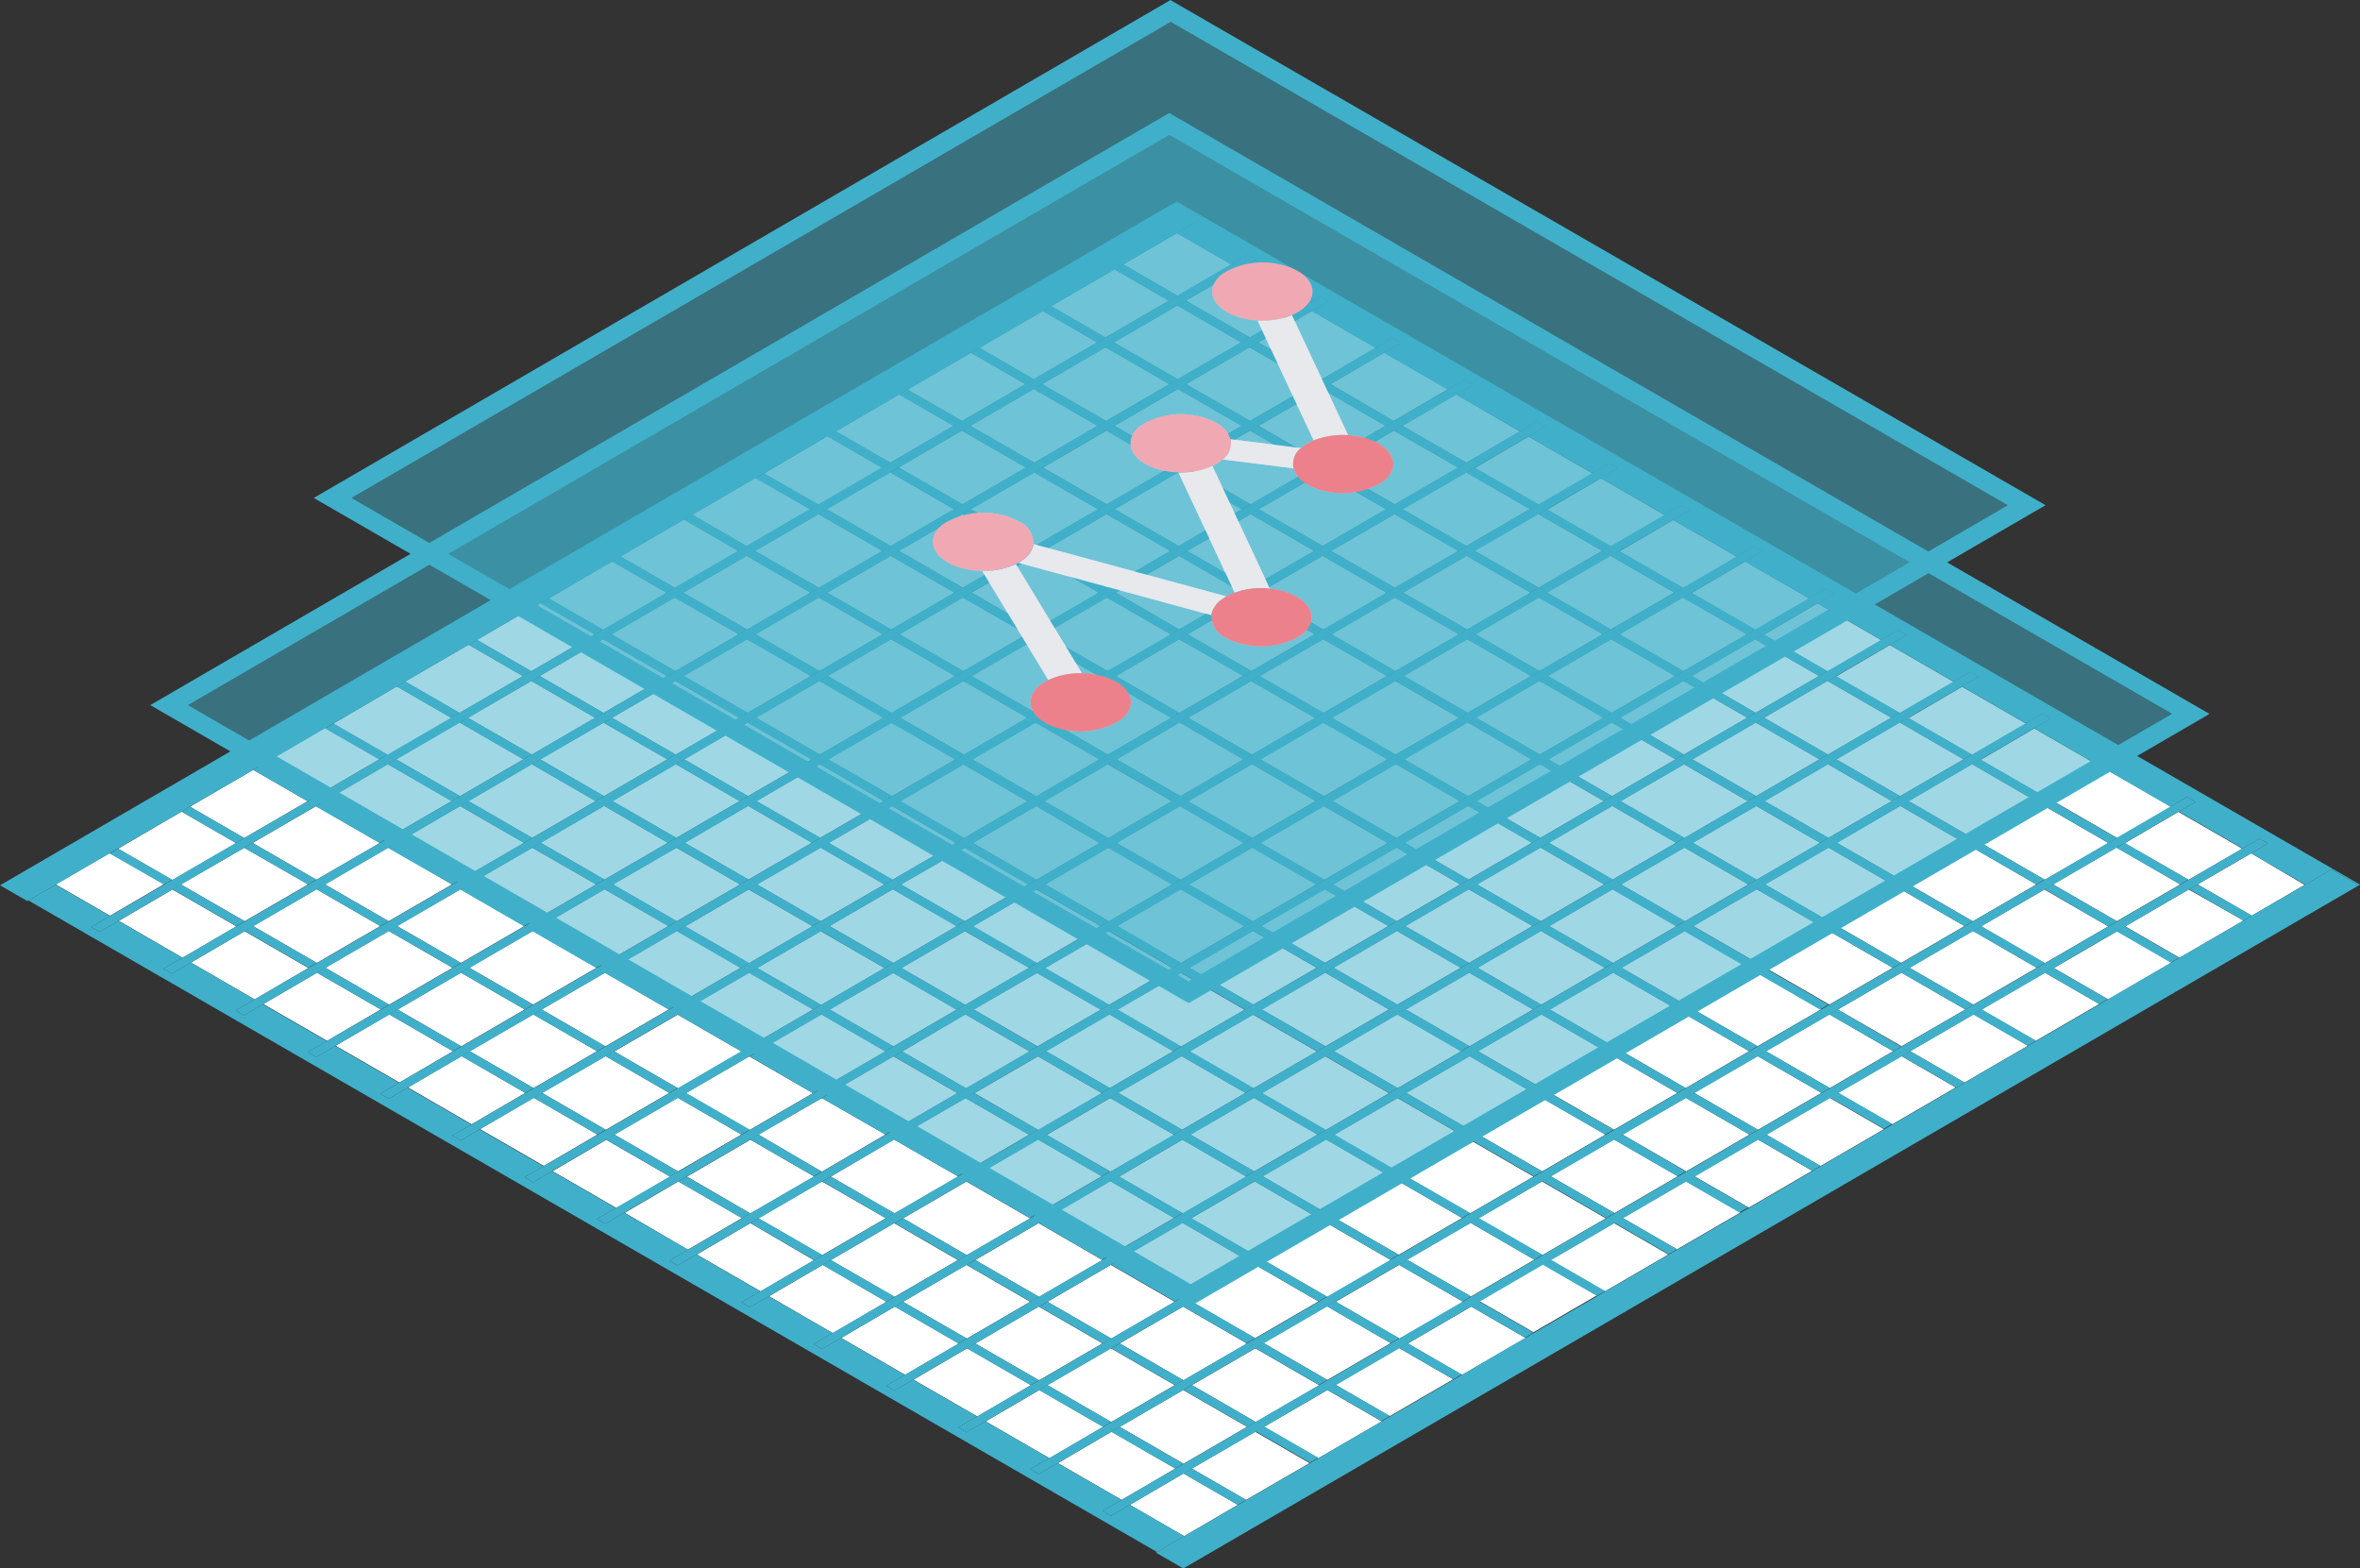 <svg xmlns="http://www.w3.org/2000/svg" xmlns:xlink="http://www.w3.org/1999/xlink" viewBox="0 0 264.18 175.57"><rect x="0" y="0" width="264.18" height="175.57" fill="#333333" stroke="none"/><defs><style>.cls-1{fill:none;}.cls-2{isolation:isolate;}.cls-3{clip-path:url(#clip-path);}.cls-4{fill:#fff;}.cls-5,.cls-7{fill:#40b0ca;}.cls-6{clip-path:url(#clip-path-2);}.cls-7{opacity:0.5;}.cls-8{clip-path:url(#clip-path-3);}.cls-9{fill:#e7e9ed;}.cls-10{fill:#ed818b;}.cls-11{fill:#f0a9b3;}</style><clipPath id="clip-path"><polygon class="cls-1" points="0 99.1 131.72 22.55 264.19 99.03 132.46 175.57 0 99.1"/></clipPath><clipPath id="clip-path-2"><polygon class="cls-1" points="16.82 78.93 130.88 12.65 247.37 79.91 133.31 146.19 16.82 78.93"/></clipPath><clipPath id="clip-path-3"><polygon class="cls-1" points="35.12 55.74 131.03 0 228.98 56.55 133.06 112.29 35.12 55.74"/></clipPath></defs><title>Logo</title><g id="Layer_2" data-name="Layer 2"><g id="Layer_1-2" data-name="Layer 1"><g id="SpatialTis-logo"><g id="Buttom"><g class="cls-2"><g class="cls-3"><path class="cls-4" d="M18.36,99l-6.08-3.51L6.24,99l6.08,3.51,6-3.51m8.09,4.67L19.3,99.57l-6,3.51,7.14,4.13,6-3.51m8.08,4.66-7.14-4.12-6,3.51,7.13,4.12,6-3.51M42.62,113l-7.14-4.12-6,3.51,7.14,4.12,6-3.51m8.08,4.67-7.13-4.12-6,3.51,7.14,4.12,6-3.51m8.09,4.67-7.13-4.12-6,3.51,7.13,4.12,6-3.51M66.88,127l-7.14-4.12-6,3.51,7.14,4.12,6-3.51M75,131.71l-7.14-4.12-6,3.51,7.14,4.12,6-3.51m8.09,4.67-7.15-4.13-6,3.51L77,139.89l6-3.51m8.08,4.67L84,136.92l-6,3.51,7.14,4.12,6-3.5m8.09,4.67-7.14-4.13-6,3.51,7.14,4.13,6-3.51m8.09,4.67-7.15-4.13-6,3.51,7.15,4.13,6-3.51m8.08,4.66-7.14-4.12-6,3.51,7.14,4.12,6-3.51m8.09,4.67-7.15-4.12-6,3.51,7.14,4.12,6-3.51m8.09,4.67-7.15-4.12-6,3.51,7.14,4.12,6-3.51m7,4.06-6.08-3.51-6,3.51,6.08,3.51,6-3.51M26.4,94.36l-6.08-3.51L13.22,95l6.08,3.51,7.1-4.12M34.49,99,27.34,94.9,20.24,99l7.15,4.12L34.49,99m8.08,4.66-7.14-4.12-7.1,4.13,7.14,4.12,7.1-4.13m8.09,4.67-7.15-4.12-7.09,4.12,7.14,4.13,7.1-4.13M58.74,113l-7.14-4.12L44.5,113l7.14,4.13,7.1-4.13m8.09,4.67-7.14-4.12-7.1,4.12,7.14,4.13,7.1-4.13m8.09,4.67-7.14-4.12-7.1,4.12,7.14,4.13,7.1-4.13M83,127l-7.14-4.12L68.77,127l7.13,4.12L83,127m8.09,4.67L84,127.58l-7.1,4.13L84,135.83l7.1-4.12m8.08,4.67L92,132.25l-7.1,4.13,7.14,4.12,7.09-4.12m8.09,4.67-7.13-4.13L93,141.05l7.14,4.12,7.09-4.12m8.09,4.67-7.14-4.13-7.1,4.13,7.15,4.12,7.09-4.12m8.09,4.66-7.14-4.12-7.1,4.13,7.14,4.12,7.1-4.13m8.09,4.67-7.15-4.12-7.1,4.12,7.15,4.13,7.1-4.13m8.09,4.67-7.15-4.12-7.1,4.12,7.15,4.13,7.1-4.13m7,4.06-6.08-3.51-7.1,4.12,6.08,3.51,7.1-4.12M34.43,89.69l-6.08-3.51L21.26,90.3l6.08,3.51,7.09-4.12m8.09,4.67-7.15-4.12-7.09,4.12,7.14,4.12,7.1-4.12M50.6,99l-7.14-4.12L36.37,99l7.14,4.12L50.6,99m8.09,4.67-7.15-4.13-7.09,4.12,7.15,4.13,7.09-4.12m8.08,4.66-7.14-4.12-7.09,4.12,7.14,4.12,7.09-4.12M74.86,113l-7.14-4.12L60.63,113l7.14,4.13L74.86,113M83,117.7l-7.14-4.12-7.1,4.12,7.15,4.13L83,117.7M91,122.37l-7.13-4.12-7.1,4.12,7.14,4.12L91,122.37M99.12,127,92,122.92,84.89,127,92,131.16,99.12,127m8.09,4.67-7.14-4.12L93,131.71l7.13,4.12,7.1-4.12m8.08,4.67-7.13-4.12-7.09,4.12,7.13,4.12,7.09-4.12m8.09,4.67-7.14-4.13-7.09,4.13,7.14,4.12,7.09-4.12m8.09,4.67-7.14-4.13-7.09,4.13,7.14,4.12,7.09-4.12m8.09,4.67-7.15-4.13-7.09,4.12,7.14,4.13,7.1-4.12m8.09,4.67-7.15-4.13-7.09,4.12,7.14,4.13,7.1-4.12m7,4.05-6.08-3.51-7.09,4.12,6.08,3.51,7.09-4.12M42.46,85l-6.07-3.51-7.1,4.12,6.08,3.51L42.46,85m8.09,4.67-7.14-4.13-7.09,4.13,7.14,4.12,7.09-4.12m8.09,4.67L51.5,90.23l-7.09,4.13,7.13,4.12,7.1-4.12M66.73,99,59.58,94.9,52.49,99l7.14,4.13L66.73,99m8.08,4.66-7.14-4.12-7.09,4.12,7.14,4.12,7.09-4.12m8.09,4.67-7.14-4.12-7.09,4.12,7.14,4.12,7.09-4.12M91,113l-7.15-4.12L76.75,113l7.15,4.13L91,113m8.08,4.67-7.14-4.12-7.09,4.12L92,121.82l7.09-4.12m8.09,4.67L100,118.25l-7.09,4.12,7.15,4.12,7.09-4.12m8.08,4.67-7.14-4.12L101,127l7.14,4.12,7.09-4.12m8.09,4.67-7.14-4.12-7.09,4.12,7.14,4.12,7.09-4.12m8.09,4.67-7.14-4.13-7.1,4.12,7.15,4.13,7.09-4.12m8.08,4.67-7.13-4.13-7.1,4.13,7.14,4.12,7.09-4.12m8.09,4.67-7.14-4.13-7.09,4.12,7.14,4.13,7.09-4.12m8.09,4.67-7.14-4.13-7.09,4.12,7.14,4.13,7.09-4.12m7,4.05-6.08-3.51-7.09,4.12,6.07,3.51,7.1-4.12M50.5,80.35l-6.08-3.51L37.32,81l6.08,3.51,7.1-4.12M58.59,85l-7.14-4.13L44.35,85l7.14,4.12L58.59,85m8.08,4.67-7.14-4.13-7.09,4.13,7.13,4.12,7.1-4.12m8.09,4.67-7.14-4.13-7.1,4.13,7.14,4.12,7.1-4.12M82.84,99,75.71,94.9,68.61,99l7.14,4.12L82.84,99m8.09,4.67L83.8,99.57l-7.1,4.13,7.14,4.12,7.09-4.13M99,108.36l-7.14-4.12-7.1,4.12,7.15,4.13L99,108.36m8.09,4.67L100,108.91,92.87,113l7.14,4.13,7.1-4.13m8.09,4.67-7.15-4.12L101,117.7l7.15,4.13,7.1-4.13m8.08,4.67-7.14-4.12-7.1,4.12,7.14,4.12,7.1-4.12m8.09,4.67-7.14-4.12-7.1,4.12,7.14,4.12,7.1-4.12m8.09,4.67-7.15-4.13-7.09,4.13,7.14,4.12,7.1-4.12m8.08,4.66-7.14-4.12-7.1,4.13,7.14,4.12,7.1-4.13m8.09,4.68-7.14-4.13-7.1,4.13,7.14,4.12,7.1-4.12m8.09,4.67-7.15-4.13-7.09,4.13,7.14,4.12,7.1-4.12m7,4.05-6.08-3.51-7.09,4.13,6.07,3.51,7.1-4.13M58.53,75.68l-6.08-3.51-7.09,4.12,6.08,3.51,7.09-4.12m8.09,4.67-7.14-4.12-7.1,4.12,7.15,4.12,7.09-4.12M74.7,85,67.56,80.9,60.47,85l7.14,4.12L74.7,85m8.09,4.67-7.14-4.13-7.09,4.13,7.14,4.12,7.09-4.12m8.09,4.67-7.14-4.13-7.09,4.13,7.13,4.12,7.1-4.12M99,99l-7.13-4.12L84.74,99l7.13,4.12L99,99m8.09,4.67-7.14-4.13-7.09,4.12,7.14,4.13,7.09-4.12m8.09,4.66L108,104.24l-7.09,4.12,7.14,4.12,7.09-4.12m8.09,4.67-7.15-4.12L109,113l7.14,4.13,7.1-4.13m8.08,4.67-7.14-4.12-7.09,4.12,7.14,4.12,7.09-4.12m8.09,4.67-7.14-4.12-7.09,4.12,7.14,4.12,7.09-4.12m8.09,4.67-7.15-4.12L133.25,127l7.15,4.12,7.09-4.12m8.08,4.67-7.14-4.12-7.09,4.12,7.14,4.12,7.09-4.12m8.09,4.67-7.14-4.13-7.1,4.12,7.15,4.13,7.09-4.12m8.09,4.67-7.14-4.13-7.1,4.13,7.15,4.12,7.09-4.12m7,4-6.08-3.51-7.09,4.13,6.08,3.5,7.09-4.12M66.57,71,60.49,67.5l-7.1,4.13,6.08,3.51L66.57,71m8.09,4.67-7.15-4.12-7.1,4.12,7.15,4.13,7.1-4.13m8.08,4.67L75.6,76.23l-7.1,4.12,7.14,4.12,7.1-4.12M90.83,85l-7.15-4.13L76.59,85l7.14,4.12L90.83,85m8.08,4.67-7.14-4.13-7.09,4.13,7.13,4.12,7.1-4.12M107,94.36l-7.14-4.13-7.09,4.13,7.13,4.12,7.1-4.12M115.09,99,108,94.9,100.85,99l7.14,4.12,7.1-4.12m8.08,4.66L116,99.57l-7.1,4.13,7.14,4.12,7.09-4.13m8.09,4.67-7.14-4.12-7.1,4.12,7.15,4.13,7.09-4.13m8.09,4.67-7.14-4.12-7.1,4.12,7.14,4.12,7.1-4.12m8.09,4.67-7.14-4.12-7.1,4.12,7.14,4.13,7.1-4.13m8.08,4.67-7.14-4.12-7.1,4.12,7.15,4.13,7.09-4.13m8.09,4.67-7.14-4.12-7.1,4.12,7.14,4.12,7.1-4.12m8.09,4.67-7.15-4.13-7.1,4.13,7.15,4.12,7.1-4.12m8.09,4.67-7.15-4.13-7.1,4.13,7.15,4.12,7.1-4.12m7,4.05-6.08-3.51-7.1,4.13,6.08,3.51,7.1-4.13M74.6,66.34l-6.08-3.5L61.43,67l6.08,3.51,7.09-4.13M82.69,71l-7.15-4.12L68.45,71l7.15,4.13L82.69,71m8.08,4.67-7.14-4.12-7.09,4.12,7.14,4.12,7.09-4.12m8.09,4.67-7.14-4.12-7.1,4.12,7.15,4.12,7.09-4.12M106.94,85,99.8,80.9,92.71,85l7.14,4.12L106.94,85M115,89.69l-7.14-4.12-7.09,4.12,7.14,4.12L115,89.69m8.09,4.67L116,90.23l-7.09,4.13L116,98.48l7.09-4.12M131.2,99l-7.13-4.12L117,99l7.14,4.12L131.2,99m8.09,4.67-7.14-4.13-7.09,4.12,7.14,4.13,7.09-4.12m8.09,4.66-7.14-4.12-7.09,4.12,7.14,4.12,7.09-4.12m8.09,4.67-7.14-4.12L141.24,113l7.13,4.12,7.1-4.12m8.09,4.67-7.15-4.12-7.09,4.12,7.14,4.13,7.1-4.13m8.08,4.67-7.14-4.12-7.09,4.12,7.14,4.12,7.09-4.12m8.09,4.67-7.15-4.12L165.49,127l7.15,4.12,7.09-4.12m8.09,4.67-7.15-4.12-7.09,4.12,7.15,4.12,7.09-4.12m7,4.06-6.08-3.51-7.09,4.12,6.08,3.51,7.09-4.12M82.63,61.67l-6.07-3.51-7.1,4.13,6.08,3.51,7.09-4.13m8.09,4.67-7.14-4.12-7.09,4.12,7.14,4.13,7.09-4.13M98.81,71l-7.14-4.12L84.58,71l7.14,4.12L98.81,71m8.09,4.67-7.15-4.12-7.09,4.12L99.8,79.8l7.1-4.12M115,80.35l-7.14-4.12-7.09,4.12,7.14,4.12L115,80.35M123.07,85l-7.14-4.12L108.84,85,116,89.14,123.07,85m8.09,4.67L124,85.56l-7.09,4.13,7.15,4.12,7.09-4.12m8.08,4.67-7.14-4.13L125,94.36l7.14,4.12,7.09-4.12M147.33,99l-7.14-4.13L133.09,99l7.15,4.13L147.33,99m8.08,4.66-7.13-4.12-7.1,4.12,7.14,4.12,7.09-4.12m8.09,4.67-7.14-4.12-7.09,4.12,7.14,4.12,7.09-4.12m8.09,4.67-7.14-4.12L157.36,113l7.14,4.12,7.09-4.12m8.09,4.67-7.14-4.12-7.09,4.12,7.13,4.12,7.1-4.12m8.08,4.67-7.14-4.12-7.09,4.12,7.14,4.12,7.09-4.12m8.09,4.67-7.14-4.12L181.62,127l7.14,4.12,7.09-4.12m7,4.06-6.08-3.51-7.09,4.12,6.08,3.51,7.09-4.12M90.67,57l-6.08-3.51L77.5,57.62l6.07,3.51L90.67,57m8.09,4.67-7.14-4.12-7.1,4.12,7.14,4.13,7.1-4.13m8.08,4.67-7.13-4.12-7.1,4.12,7.14,4.13,7.09-4.13M114.93,71l-7.14-4.12L100.69,71l7.15,4.13L114.93,71M123,75.68l-7.14-4.12-7.1,4.12,7.14,4.12,7.1-4.12m8.09,4.67L124,76.23l-7.1,4.12L124,84.47l7.1-4.12M139.19,85l-7.14-4.13L125,85l7.15,4.12L139.19,85m8.09,4.67-7.14-4.13L133,89.69l7.14,4.12,7.1-4.12m8.09,4.67-7.15-4.13-7.1,4.13,7.15,4.12,7.1-4.12M163.45,99l-7.14-4.12L149.21,99l7.14,4.12,7.1-4.13m8.09,4.67-7.14-4.12-7.1,4.13,7.14,4.12,7.1-4.13m8.09,4.67-7.15-4.12-7.09,4.12,7.14,4.13,7.1-4.13m8.08,4.67-7.14-4.12L173.48,113l7.13,4.12,7.1-4.12m8.09,4.67-7.14-4.12-7.1,4.12,7.14,4.13,7.1-4.13m8.09,4.67-7.14-4.12-7.1,4.12,7.14,4.13,7.1-4.13m7,4.06-6.07-3.51-7.1,4.12,6.08,3.51,7.09-4.12M98.7,52.34l-6.08-3.51L85.53,53l6.08,3.51,7.09-4.12M106.79,57l-7.14-4.13L92.56,57l7.14,4.13L106.79,57m8.08,4.66-7.13-4.12-7.1,4.12,7.14,4.13,7.09-4.13M123,66.34l-7.14-4.12-7.09,4.12,7.14,4.13L123,66.34M131.05,71l-7.14-4.12L116.82,71,124,75.13l7.1-4.12m8.09,4.67L132,71.56l-7.09,4.12L132,79.8l7.1-4.12m8.09,4.67-7.15-4.12L133,80.35l7.14,4.12,7.1-4.12M155.31,85l-7.14-4.12L141.08,85l7.14,4.12L155.31,85m8.09,4.67-7.15-4.13-7.09,4.13,7.15,4.12,7.09-4.12m8.08,4.67-7.14-4.13-7.09,4.13,7.14,4.12,7.09-4.12M179.57,99l-7.14-4.13L165.34,99l7.14,4.12L179.57,99m8.09,4.67-7.15-4.13-7.09,4.12,7.15,4.13,7.09-4.12m8.08,4.66-7.14-4.12-7.09,4.12,7.14,4.12,7.09-4.12m8.09,4.67-7.14-4.12L189.6,113l7.14,4.12,7.09-4.12m8.09,4.67-7.14-4.12-7.1,4.12,7.15,4.13,7.09-4.13m7,4.06-6.07-3.51-7.1,4.12,6.08,3.51,7.09-4.12M106.74,47.67l-6.08-3.51-7.09,4.12,6.08,3.51,7.09-4.12m8.09,4.67-7.15-4.13-7.09,4.12,7.15,4.13,7.09-4.12M122.91,57l-7.14-4.12L108.68,57l7.14,4.12L122.91,57M131,61.67l-7.14-4.12-7.1,4.12,7.15,4.13L131,61.67m8.08,4.67L132,62.22l-7.1,4.12L132,70.46l7.09-4.12M147.17,71,140,66.89,132.94,71l7.14,4.12L147.17,71m8.09,4.67-7.14-4.12L141,75.68l7.14,4.12,7.09-4.12m8.09,4.67-7.14-4.12-7.09,4.12,7.13,4.12,7.1-4.12M171.43,85l-7.14-4.13L157.2,85l7.14,4.13L171.43,85m8.09,4.67-7.14-4.13-7.09,4.13,7.14,4.12,7.09-4.12m8.09,4.67-7.14-4.13-7.09,4.13,7.14,4.12,7.09-4.12M195.7,99l-7.15-4.13L181.46,99l7.14,4.13L195.7,99m8.08,4.66-7.14-4.12-7.09,4.12,7.14,4.12,7.09-4.12m8.09,4.67-7.15-4.12-7.09,4.12,7.15,4.12,7.09-4.12M220,113l-7.15-4.12L205.72,113l7.15,4.12L220,113m7,4.06-6.08-3.51-7.09,4.12,6.08,3.51,7.09-4.12M114.78,43l-6.08-3.51-7.1,4.12,6.08,3.51,7.1-4.12m8.08,4.67-7.14-4.13-7.1,4.13,7.15,4.12,7.09-4.12M131,52.33l-7.14-4.12-7.1,4.13,7.14,4.12,7.1-4.13M139,57l-7.15-4.12L124.79,57l7.15,4.13L139,57m8.08,4.67L140,57.55l-7.1,4.12L140,65.79l7.1-4.12m8.09,4.67-7.14-4.12L141,66.34l7.14,4.13,7.1-4.13M163.3,71l-7.15-4.12L149.06,71l7.14,4.13L163.3,71m8.08,4.67-7.14-4.12-7.09,4.12,7.13,4.12,7.1-4.12m8.09,4.67-7.14-4.13-7.1,4.13,7.14,4.12,7.1-4.12M187.55,85l-7.13-4.12L173.32,85l7.14,4.12L187.55,85m8.09,4.68-7.13-4.13-7.1,4.13,7.14,4.12,7.09-4.12m8.09,4.67-7.14-4.13-7.1,4.13,7.14,4.12,7.1-4.12M211.82,99l-7.14-4.12L197.58,99l7.14,4.12,7.1-4.13m8.09,4.67-7.15-4.12-7.1,4.12,7.15,4.13,7.1-4.13m8.08,4.67-7.14-4.12-7.1,4.12,7.15,4.13,7.09-4.13m7,4.06-6.08-3.51-7.1,4.12,6.08,3.51,7.1-4.12M122.81,38.33l-6.08-3.51-7.09,4.12,6.07,3.51,7.1-4.12M130.9,43l-7.15-4.13L116.66,43l7.14,4.12L130.9,43M139,47.67l-7.14-4.13-7.09,4.13,7.14,4.12L139,47.67m8.09,4.67-7.15-4.13-7.09,4.12L140,56.46l7.09-4.12M155.15,57,148,52.88,140.92,57l7.14,4.12L155.15,57m8.09,4.67-7.14-4.12L149,61.67l7.14,4.12,7.09-4.12m8.09,4.67-7.15-4.12-7.09,4.12,7.15,4.13,7.09-4.13M179.41,71l-7.14-4.12L165.18,71l7.14,4.12L179.41,71m8.09,4.67-7.14-4.12-7.09,4.12,7.14,4.12,7.09-4.12m8.08,4.67-7.13-4.12-7.1,4.12,7.14,4.12,7.09-4.12M203.67,85l-7.13-4.12L189.44,85l7.14,4.12L203.67,85m8.09,4.67-7.14-4.13-7.09,4.13,7.14,4.12,7.09-4.12m8.09,4.67-7.14-4.13-7.09,4.13,7.13,4.12,7.1-4.12M227.94,99l-7.15-4.13L213.7,99l7.14,4.13,7.1-4.12M236,103.7l-7.15-4.13-7.09,4.12,7.14,4.13,7.1-4.12m7,4L237,104.24l-7.09,4.12,6.08,3.51,7.09-4.12M130.84,33.66l-6.08-3.51-7.09,4.12,6.07,3.51,7.1-4.12m8.09,4.67-7.14-4.13-7.1,4.13,7.14,4.12,7.1-4.12M147,43l-7.14-4.13L132.78,43l7.14,4.12L147,43m8.08,4.67L148,43.54l-7.1,4.13L148,51.79l7.09-4.12m8.09,4.66-7.14-4.12L149,52.34l7.14,4.12,7.1-4.13M171.28,57l-7.14-4.12L157,57l7.14,4.12,7.1-4.13m8.09,4.67-7.15-4.12-7.1,4.12,7.15,4.13,7.1-4.13m8.08,4.67-7.14-4.12-7.1,4.12,7.14,4.13,7.1-4.13M195.54,71l-7.15-4.12L181.3,71l7.14,4.13,7.1-4.13m8.08,4.67-7.14-4.12-7.09,4.12,7.13,4.12,7.1-4.12m8.09,4.67-7.14-4.12-7.1,4.12,7.14,4.12,7.1-4.12M219.8,85l-7.14-4.13L205.56,85l7.14,4.12L219.8,85m8.08,4.66-7.13-4.12-7.1,4.13,7.14,4.12,7.09-4.13M236,94.36l-7.14-4.13-7.1,4.13,7.14,4.12,7.1-4.12M244.06,99l-7.14-4.13L229.82,99l7.14,4.12,7.1-4.12m7,4L245,99.57l-7.1,4.13,6.08,3.51,7.1-4.13M137.82,29.6l-6.08-3.51-6,3.51,6.08,3.51,6-3.51m8.09,4.67-7.14-4.12-6,3.51,7.14,4.12,6-3.51M154,38.94l-7.14-4.12-6,3.51L148,42.45l6-3.51m8.09,4.67-7.14-4.12-6,3.51L156,47.12l6-3.51m8.08,4.67L163,44.16l-6,3.51,7.14,4.12,6-3.51M178.25,53l-7.13-4.12-6,3.51,7.14,4.12,6-3.51m8.09,4.67-7.14-4.13-6,3.51,7.14,4.13,6-3.51m8.09,4.67-7.14-4.13-6,3.51,7.14,4.12,6-3.5M202.52,67l-7.15-4.13-6,3.51,7.15,4.13,6-3.51m8.08,4.66-7.14-4.12-6,3.51,7.14,4.12,6-3.51m8.09,4.67-7.14-4.12-6,3.51,7.14,4.12,6-3.51M226.78,81l-7.15-4.12-6,3.51,7.15,4.12,6-3.51m8.08,4.67-7.14-4.12-6,3.51,7.14,4.12,6-3.51M243,90.3l-7.14-4.12-6,3.5,7.14,4.13,6-3.51M251,95l-7.15-4.12-6,3.51L245,98.48,251,95m7,4.06L252,95.52,246,99l6.07,3.5,6-3.5"/><polyline class="cls-5" points="264.19 99.03 131.72 22.55 128.67 24.32 131.6 22.62 134.67 24.39 131.74 26.09 137.82 29.6 139.69 28.52 140.64 29.06 138.76 30.15 145.91 34.27 147.78 33.19 148.73 33.73 146.85 34.82 153.99 38.94 155.86 37.85 156.81 38.4 154.94 39.49 162.08 43.61 163.95 42.52 164.9 43.07 163.03 44.16 170.16 48.28 172.04 47.19 172.99 47.74 171.12 48.83 178.25 52.95 180.13 51.86 181.07 52.41 179.2 53.49 186.34 57.62 188.22 56.53 189.16 57.08 187.29 58.16 194.43 62.28 196.3 61.2 197.24 61.74 195.37 62.83 202.52 66.96 204.39 65.87 205.33 66.41 203.46 67.5 210.6 71.62 212.47 70.53 213.42 71.08 211.55 72.17 218.69 76.29 220.56 75.2 221.5 75.75 219.63 76.84 226.78 80.96 228.65 79.88 229.59 80.42 227.72 81.51 234.86 85.63 236.73 84.54 237.68 85.09 235.81 86.18 242.95 90.3 244.82 89.21 245.77 89.76 243.9 90.85 251.04 94.97 252.91 93.88 253.86 94.43 251.98 95.52 258.06 99.03 260.99 97.32 264.06 99.1 264.19 99.03"/><path class="cls-5" d="M131.78,33.11,125.7,29.6l-.94.55,6.08,3.51.94-.55m8.09,4.67-7.14-4.12-.94.54,7.14,4.13.94-.55M148,42.45l-7.13-4.12-.94.54L147,43l.93-.55M156,47.12,148.9,43l-.94.54,7.14,4.13.94-.55m8.09,4.67L157,47.67l-.94.54,7.14,4.12.94-.54m8.09,4.67-7.14-4.12-.94.54L171.28,57l.94-.54m8.08,4.67L173.16,57l-.94.55,7.15,4.12.93-.54m8.09,4.66-7.14-4.12-.94.55,7.14,4.12.94-.55m8.09,4.68-7.15-4.13-.94.55L195.54,71l.94-.54m8.08,4.66L197.42,71l-.94.55,7.14,4.12.94-.55m8.09,4.67-7.14-4.12-.94.55,7.14,4.12.94-.55m8.09,4.67-7.15-4.12-.93.54L219.8,85l.94-.55m8.08,4.67L221.68,85l-.93.54,7.13,4.12.94-.54m8.09,4.67-7.14-4.13-.94.55L236,94.36l.94-.55M245,98.48l-7.14-4.12-.94.54L244.06,99l.94-.55m7,4L246,99l-.94.54,6.08,3.51.93-.55"/><path class="cls-5" d="M123.74,37.78l-6.07-3.51-.94.55,6.08,3.51.93-.55m8.09,4.67-7.14-4.12-.94.54L130.9,43l.93-.55m8.09,4.67L132.78,43l-.94.54L139,47.67l.94-.55M148,51.79l-7.15-4.12-.94.54,7.15,4.13.94-.55m8.08,4.67L149,52.34l-.94.54L155.15,57l.94-.54m8.09,4.67L157,57l-.94.54,7.14,4.12.94-.54m8.09,4.67-7.15-4.13-.94.55,7.15,4.12.94-.54m8.08,4.67-7.14-4.13-.94.55L179.41,71l.94-.54m8.09,4.67L181.3,71l-.94.55,7.14,4.12.94-.54m8.08,4.66-7.13-4.12-.94.55,7.13,4.12.94-.55m8.09,4.67-7.14-4.12-.93.55L203.67,85l.94-.55m8.09,4.67L205.56,85l-.94.54,7.14,4.13.94-.55m8.09,4.67-7.14-4.12-.94.54,7.14,4.13.94-.55m8.08,4.67-7.14-4.12-.94.54L227.94,99l.93-.55m8.09,4.67L229.82,99l-.94.54L236,103.7l.93-.55m7,4.06-6.08-3.51-.94.54,6.08,3.51.94-.54"/><path class="cls-5" d="M115.71,42.45l-6.07-3.51-.94.55L114.78,43l.93-.55m8.09,4.67L116.66,43l-.94.54,7.14,4.13.94-.55m8.09,4.67-7.14-4.12-.94.54L131,52.33l.94-.54M140,56.46l-7.15-4.13-.94.55L139,57l.94-.54m8.08,4.66L140.92,57l-.94.55,7.14,4.12.94-.55m8.09,4.67L149,61.67l-.94.55,7.14,4.12.94-.55m8.09,4.68-7.15-4.13-.94.55L163.3,71l.94-.54m8.08,4.66L165.18,71l-.94.55,7.14,4.12.94-.55m8.09,4.67-7.14-4.12-.94.54,7.14,4.13.94-.55m8.08,4.67-7.14-4.12-.93.54L187.55,85l.94-.54m8.09,4.67L189.44,85l-.93.54,7.13,4.13.94-.55m8.09,4.67-7.14-4.12-.94.54,7.14,4.13.94-.55m8.08,4.67-7.13-4.12-.94.54L211.82,99l.93-.54m8.09,4.67L213.7,99l-.94.55,7.15,4.12.93-.54m8.09,4.67-7.14-4.13-.94.55,7.14,4.12.94-.54m7,4.05-6.08-3.51-.94.55,6.08,3.51.94-.55"/><path class="cls-5" d="M107.68,47.12l-6.08-3.51-.94.55,6.08,3.51.94-.55m8.09,4.67-7.15-4.12-.94.54,7.15,4.13.94-.55m8.08,4.67-7.14-4.12-.94.54L122.91,57l.94-.54m8.09,4.67L124.79,57l-.93.55L131,61.67l.94-.54M140,65.79l-7.14-4.12-.93.55,7.13,4.12.94-.55m8.09,4.68L141,66.34l-.94.55L147.17,71l.94-.54m8.09,4.67L149.06,71l-.94.55,7.14,4.12.94-.54m8.08,4.66-7.13-4.12-.94.55,7.14,4.12.93-.55m8.09,4.67-7.14-4.12-.94.54L171.43,85l.94-.55m8.09,4.67L173.32,85l-.94.54,7.14,4.13.94-.55m8.09,4.67-7.14-4.12-.94.54,7.14,4.13.94-.55m8.08,4.67-7.14-4.12-.94.54L195.7,99l.93-.55m8.09,4.67L197.58,99l-.94.54,7.14,4.12.94-.54m8.09,4.67-7.15-4.13-.94.55,7.15,4.12.94-.54m8.09,4.67-7.15-4.13-.94.55L220,113l.94-.54m7,4.05L221.84,113l-.94.55,6.08,3.51.94-.55"/><path class="cls-5" d="M99.65,51.79l-6.08-3.51-.95.55,6.08,3.51,1-.55m8.09,4.67-7.15-4.13-.94.55L106.79,57l.95-.55m8.08,4.66L108.68,57l-.94.55,7.13,4.12.95-.55m8.09,4.68-7.15-4.13-.94.55L123,66.34l1-.54M132,70.46l-7.14-4.12-.94.55L131.05,71l.94-.55m8.09,4.67L132.94,71l-.94.55,7.14,4.12.94-.55m8.09,4.67L141,75.68l-.95.55,7.15,4.12.94-.55m8.08,4.67-7.13-4.12-1,.55L155.31,85l.94-.55m8.09,4.67L157.2,85l-.95.55,7.15,4.13.94-.55m8.09,4.67-7.14-4.12-.95.54,7.14,4.13,1-.55m8.09,4.67-7.14-4.12-.95.54L179.57,99l1-.55m8.08,4.67L181.46,99l-1,.55,7.15,4.13.94-.55m8.09,4.66-7.14-4.12-1,.55,7.14,4.12.95-.55m8.09,4.67-7.15-4.12-.94.55,7.14,4.12.95-.55m8.09,4.67L205.72,113l-.94.55,7.14,4.12,1-.55m7,4.06-6.08-3.51-.94.55,6.07,3.51.95-.55"/><path class="cls-5" d="M91.61,56.46,85.53,53l-.94.54L90.67,57l.94-.54m8.09,4.67L92.56,57l-.94.55,7.14,4.12.94-.54m8.08,4.67-7.14-4.13-.93.55,7.13,4.12.94-.54m8.09,4.67-7.14-4.13-.94.55L114.93,71l.94-.54M124,75.13,116.82,71l-.94.55L123,75.68l.93-.55M132,79.8l-7.13-4.12-.94.55,7.14,4.12.93-.55m8.09,4.67L133,80.35l-.94.54L139.19,85l.94-.55m8.09,4.67L141.08,85l-.94.54,7.14,4.13.94-.55m8.09,4.67-7.15-4.12-.94.54,7.15,4.13.94-.55m8.08,4.67-7.14-4.12-.94.54L163.45,99l.94-.54m8.09,4.67L165.34,99l-.94.54,7.14,4.12.94-.54m8.09,4.67-7.15-4.13-.94.55,7.15,4.12.94-.54m8.08,4.66-7.14-4.12-.94.55,7.14,4.12.94-.55m8.09,4.67L189.6,113l-.94.55,7.14,4.12.94-.55m8.09,4.68-7.15-4.13-.93.55,7.14,4.12.94-.54m7,4-6.08-3.51-.93.55,6.07,3.51.94-.55"/><path class="cls-5" d="M83.57,61.13,77.5,57.62l-.94.54,6.07,3.51.94-.54m8.09,4.67-7.14-4.13-.94.55,7.14,4.12.94-.54m8.09,4.67-7.14-4.13-.94.55L98.81,71l.94-.54m8.09,4.67L100.69,71l-.94.55,7.15,4.12.94-.54m8.08,4.66-7.14-4.12-.94.55L115,80.35l.94-.55M124,84.47l-7.14-4.12-.94.55L123.07,85l.94-.55m8.09,4.67L125,85l-.94.54,7.15,4.13.94-.55m8.08,4.67L133,89.69l-.94.54,7.14,4.13.94-.55m8.09,4.67-7.15-4.12-.93.54L147.33,99l.94-.55m8.08,4.67L149.21,99l-.93.54,7.13,4.12.94-.54m8.09,4.67-7.14-4.12-.94.54,7.14,4.12.94-.54m8.09,4.67-7.14-4.13-.94.55,7.14,4.12.94-.54m8.08,4.66L173.48,113l-.94.55,7.14,4.12.93-.55m8.09,4.68-7.14-4.13-.94.55,7.14,4.12.94-.54m8.09,4.67-7.14-4.13-.94.55,7.14,4.12.94-.54m7,4.05L197.74,127l-.94.55,6.08,3.51.94-.55"/><path class="cls-5" d="M75.54,65.8l-6.08-3.51-.94.55,6.08,3.5.94-.54m8.09,4.67-7.14-4.13-.95.55L82.69,71l.94-.54m8.09,4.66L84.58,71l-1,.55,7.14,4.12,1-.55M99.8,79.8l-7.14-4.12-.94.55,7.14,4.12.94-.55m8.09,4.67-7.14-4.12-1,.55L106.94,85l1-.55M116,89.14,108.84,85l-1,.55L115,89.69l1-.55m8.09,4.67-7.15-4.12-.94.54,7.14,4.13.95-.55m8.08,4.67L125,94.36l-.94.55L131.2,99l1-.55m8.09,4.67L133.09,99l-.94.55,7.14,4.13,1-.55m8.08,4.66-7.14-4.12-.94.55,7.14,4.12.94-.55m8.09,4.67-7.14-4.12-.94.55,7.14,4.12.94-.55m8.09,4.67L157.36,113l-1,.55,7.15,4.12.94-.55m8.08,4.67-7.13-4.12-.95.55,7.14,4.12.94-.55m8.09,4.67-7.14-4.12-.95.55,7.15,4.12.94-.55m8.09,4.67L181.62,127l-1,.55,7.15,4.12.94-.55m7,4.06-6.08-3.51-1,.55,6.08,3.51.95-.55"/><path class="cls-5" d="M67.51,70.47,61.43,67l-.94.54L66.57,71l.94-.54m8.09,4.67L68.45,71l-.94.55,7.15,4.12.94-.54m8.08,4.66-7.14-4.12-.94.55,7.14,4.12.94-.55m8.09,4.67-7.15-4.12-.94.54L90.83,85l.94-.55m8.08,4.67L92.71,85l-.94.54,7.14,4.13.94-.55m8.09,4.67-7.14-4.12-.94.54L107,94.36l.94-.55M116,98.48l-7.14-4.12-.94.54L115.09,99l.94-.55m8.08,4.67L117,99l-.93.54,7.13,4.12.94-.54m8.09,4.67-7.14-4.13-.94.55,7.14,4.12.94-.54m8.09,4.66-7.14-4.12-.94.55,7.14,4.12.94-.55m8.08,4.67L141.24,113l-.94.55,7.14,4.12.93-.55m8.09,4.68-7.14-4.13-.94.55,7.14,4.12.94-.54m8.09,4.66-7.14-4.12-.94.55,7.14,4.12.94-.55m8.09,4.67L165.49,127l-.94.54,7.15,4.13.94-.55m8.09,4.67-7.15-4.12-.94.54,7.15,4.13.94-.55m7,4.06-6.08-3.51-.94.54,6.08,3.51.94-.54"/><path class="cls-5" d="M59.47,75.14l-6.08-3.51-.94.54,6.08,3.51.94-.54m8.09,4.67-7.15-4.13-.93.55,7.14,4.12.94-.54m8.08,4.66L68.5,80.35l-.94.55L74.7,85l.94-.55m8.09,4.67L76.59,85l-.94.54,7.14,4.13.94-.55m8.08,4.67-7.13-4.12-.94.54,7.14,4.13.93-.55m8.09,4.67-7.13-4.12-.94.55L99,99l.94-.55m8.09,4.67L100.85,99l-.94.54,7.14,4.13.94-.55m8.09,4.67-7.14-4.12-.94.54,7.14,4.12.94-.54m8.09,4.67L117,108.36l-.94.55,7.15,4.12.94-.54m8.08,4.66L125.11,113l-.94.55,7.14,4.12.94-.55m8.09,4.68-7.14-4.13-.94.55,7.14,4.12.94-.54m8.09,4.67-7.15-4.13-.94.55,7.15,4.12.94-.54m8.08,4.66L149.37,127l-.94.55,7.14,4.12.94-.55m8.09,4.67-7.15-4.12-.93.54,7.14,4.13.94-.55m8.09,4.67-7.15-4.12-.93.54,7.14,4.13.94-.55m7,4.06-6.08-3.51-.94.54,6.08,3.51.94-.54"/><path class="cls-5" d="M51.44,79.8l-6.08-3.51-.94.55,6.08,3.51.94-.55m8.09,4.67-7.15-4.12-.93.54L58.59,85l.94-.55m8.08,4.67L60.47,85l-.94.54,7.14,4.13.94-.55m8.09,4.67-7.14-4.12-.94.54,7.14,4.13.94-.55m8.08,4.67-7.13-4.12-.94.54L82.84,99l.94-.54m8.09,4.67L84.74,99l-.94.54,7.13,4.12.94-.54m8.09,4.67-7.14-4.13-.94.55L99,108.36l.94-.54m8.09,4.66-7.14-4.12-.94.55,7.14,4.12.94-.55m8.08,4.68L109,113l-.94.55,7.15,4.12.93-.54m8.09,4.66-7.14-4.12-.94.55,7.14,4.12.94-.55m8.09,4.67-7.14-4.12-.94.55,7.14,4.12.94-.55m8.09,4.67L133.25,127l-.94.54,7.15,4.13.94-.55m8.08,4.67-7.14-4.12-.94.54,7.14,4.12.94-.54m8.09,4.67-7.15-4.13-.93.55,7.14,4.13.94-.55m8.09,4.67-7.15-4.12-.94.54,7.15,4.13.94-.55m7,4.05-6.08-3.5-.94.54,6.08,3.51.94-.55"/><path class="cls-5" d="M43.4,84.47,37.32,81l-.93.55L42.46,85l.94-.55m8.09,4.67L44.35,85l-.94.54,7.14,4.13.94-.55m8.08,4.67-7.13-4.12-.94.54,7.14,4.13.93-.55m8.09,4.67-7.14-4.12-.94.54L66.73,99l.93-.55m8.09,4.67L68.61,99l-.94.54,7.14,4.12.94-.54m8.09,4.67L76.7,103.7l-.94.54,7.14,4.12.94-.54m8.09,4.67-7.15-4.13-.94.55L91,113l.94-.54m8.08,4.67L92.87,113l-.94.55,7.14,4.12.94-.54m8.09,4.67L101,117.7l-.94.55,7.15,4.12.94-.54m8.08,4.66L109,122.37l-.94.55,7.14,4.12.94-.55m8.09,4.67L117.13,127l-.94.55,7.14,4.12.94-.55m8.09,4.67-7.14-4.12-.94.54,7.14,4.13.94-.55m8.08,4.67-7.14-4.12-.93.54,7.13,4.13.94-.55m8.09,4.67-7.14-4.12-.94.54,7.14,4.13.94-.55m8.09,4.67-7.14-4.12-.94.54,7.14,4.13.94-.55m7,4.06-6.07-3.51-.94.54,6.08,3.51.93-.54"/><path class="cls-5" d="M35.37,89.14l-6.08-3.51-.94.55,6.08,3.51.94-.55m8.09,4.67-7.14-4.12-1,.55,7.15,4.12.94-.55m8.08,4.67-7.13-4.12-.95.55L50.6,99l.94-.55m8.09,4.67L52.49,99l-1,.55,7.15,4.13.94-.55m8.09,4.66-7.14-4.12-.95.55,7.14,4.12,1-.55m8.09,4.67-7.14-4.12-1,.55L74.86,113l1-.55m8.09,4.68L76.75,113l-.94.55L83,117.7l1-.54M92,121.82l-7.14-4.12-.94.55L91,122.37l1-.55m8.09,4.67-7.15-4.12-.94.55L99.12,127l.95-.55m8.08,4.67L101,127l-.94.55,7.14,4.12.94-.55m8.09,4.67-7.14-4.12-.94.55,7.13,4.12.95-.55m8.09,4.67-7.15-4.13-.94.55,7.14,4.13,1-.55m8.08,4.67-7.14-4.12-.94.54,7.14,4.13.94-.55m8.09,4.67-7.14-4.13-1,.55,7.15,4.13.94-.55m8.09,4.67-7.14-4.13-.95.55,7.15,4.13.94-.55m7,4.05-6.07-3.51-.95.55,6.08,3.51.94-.55"/><path class="cls-5" d="M27.34,93.81,21.26,90.3l-.94.55,6.08,3.51.94-.55m8.08,4.67-7.14-4.12-.94.54L34.49,99l.93-.55m8.09,4.67L36.37,99l-.94.54,7.14,4.12.94-.54m8.09,4.67-7.15-4.13-.94.55,7.15,4.12.94-.54m8.08,4.66-7.14-4.12-.94.55L58.74,113l.94-.55m8.09,4.68L60.63,113l-.94.55,7.14,4.12.94-.54m8.09,4.67-7.15-4.13-.93.55,7.14,4.12.94-.54m8.08,4.66-7.14-4.12-.94.55L83,127l.94-.55M92,131.16,84.89,127l-.94.54,7.14,4.13.94-.55m8.08,4.67L93,131.71l-.94.54,7.13,4.13.94-.55m8.09,4.67-7.13-4.12-.94.54,7.13,4.13.94-.55m8.09,4.67-7.14-4.12-.94.54,7.14,4.13.94-.55m8.09,4.67-7.14-4.12-.94.54,7.14,4.12.94-.54m8.08,4.67-7.14-4.13-.94.55,7.15,4.12.93-.54m8.09,4.67-7.14-4.13-.94.55,7.15,4.12.93-.54m7,4-6.08-3.51-.94.55,6.08,3.51.94-.55"/><path class="cls-5" d="M19.3,98.48,13.22,95l-.94.55L18.36,99l.94-.55m8.09,4.67L20.24,99l-.94.54,7.15,4.13.94-.55m8.08,4.67-7.14-4.12-.94.54,7.14,4.12.94-.54m8.09,4.67-7.14-4.13-.94.55L42.62,113l.94-.54m8.08,4.67L44.5,113l-.93.55,7.13,4.12.94-.54m8.09,4.67-7.14-4.13-.93.55,7.13,4.12.94-.54m8.09,4.67-7.14-4.13-.94.55L66.88,127l.94-.54m8.08,4.66L68.77,127l-.94.55L75,131.71l.93-.55M84,135.83l-7.14-4.12-.94.54,7.15,4.13.93-.55m8.09,4.67-7.14-4.12-.94.54,7.14,4.13.94-.55m8.09,4.67L93,141.05l-.94.54,7.14,4.13.94-.55m8.09,4.67-7.15-4.12-.94.54,7.15,4.13.94-.55m8.08,4.67-7.14-4.12-.94.54,7.14,4.12.94-.54m8.09,4.67-7.15-4.13-.94.55,7.15,4.12.94-.54m8.09,4.67-7.15-4.13-.94.55,7.15,4.12.94-.54m7,4.05-6.08-3.51-.94.55,6.08,3.51.94-.55"/><polyline class="cls-5" points="132.56 171.96 126.48 168.45 124.37 169.68 123.42 169.13 125.54 167.9 118.39 163.78 116.28 165.01 115.33 164.46 117.45 163.23 110.31 159.11 108.19 160.34 107.24 159.79 109.36 158.56 102.22 154.44 100.11 155.67 99.16 155.13 101.28 153.9 94.13 149.77 92.02 151 91.07 150.46 93.19 149.22 86.05 145.1 83.93 146.34 82.98 145.79 85.1 144.56 77.96 140.43 75.84 141.66 74.9 141.12 77.02 139.89 69.87 135.76 67.75 136.99 66.81 136.45 68.93 135.22 61.79 131.1 59.67 132.33 58.73 131.78 60.84 130.55 53.7 126.43 51.58 127.66 50.64 127.11 52.76 125.88 45.62 121.76 43.5 122.99 42.55 122.44 44.66 121.21 37.53 117.09 35.41 118.32 34.46 117.78 36.58 116.54 29.44 112.42 27.32 113.65 26.38 113.1 28.49 111.87 21.36 107.75 19.24 108.98 18.29 108.44 20.41 107.21 13.27 103.08 11.15 104.31 10.2 103.77 12.32 102.54 6.24 99.03 3.19 100.8 129.51 173.73 132.56 171.96"/><polyline class="cls-5" points="134.67 24.39 131.6 22.62 128.67 24.32 0 99.1 3.07 100.87 3.19 100.8 6.24 99.03 12.28 95.52 13.22 94.97 20.32 90.85 21.26 90.3 28.35 86.18 29.29 85.63 36.38 81.51 37.32 80.96 44.42 76.84 45.36 76.29 52.45 72.17 53.39 71.63 60.49 67.5 61.43 66.96 68.52 62.84 69.47 62.29 76.56 58.16 77.5 57.62 84.59 53.49 85.53 52.95 92.62 48.83 93.57 48.28 100.66 44.16 101.6 43.61 108.7 39.49 109.64 38.94 116.73 34.82 117.67 34.27 124.77 30.15 125.7 29.6 131.74 26.09 134.67 24.39"/><polyline class="cls-5" points="140.64 29.06 139.69 28.52 137.82 29.6 131.78 33.11 130.84 33.66 123.75 37.78 122.81 38.33 115.71 42.45 114.78 43 107.68 47.12 106.74 47.67 99.65 51.79 98.7 52.34 91.61 56.46 90.67 57 83.57 61.13 82.64 61.67 75.54 65.8 74.6 66.34 67.51 70.47 66.57 71.01 59.47 75.14 58.53 75.68 51.44 79.8 50.5 80.35 43.4 84.47 42.46 85.02 35.37 89.14 34.43 89.69 27.34 93.81 26.4 94.36 19.3 98.48 18.36 99.03 12.32 102.54 10.2 103.77 11.15 104.31 13.27 103.08 19.3 99.57 20.24 99.03 27.34 94.9 28.28 94.36 35.37 90.23 36.32 89.69 43.41 85.56 44.35 85.02 51.45 80.89 52.38 80.35 59.48 76.23 60.41 75.68 67.51 71.56 68.45 71.01 75.54 66.89 76.49 66.34 83.58 62.22 84.52 61.67 91.62 57.55 92.56 57 99.65 52.88 100.59 52.33 107.68 48.21 108.62 47.67 115.72 43.54 116.66 43 123.75 38.88 124.69 38.33 131.79 34.2 132.73 33.66 138.76 30.15 140.64 29.06"/><polyline class="cls-5" points="148.73 33.73 147.78 33.19 145.91 34.27 139.87 37.78 138.93 38.33 131.83 42.45 130.9 43 123.8 47.12 122.86 47.67 115.77 51.79 114.83 52.34 107.74 56.46 106.79 57.01 99.7 61.13 98.76 61.67 91.66 65.8 90.72 66.34 83.63 70.47 82.69 71.02 75.6 75.14 74.66 75.68 67.56 79.81 66.62 80.35 59.53 84.47 58.59 85.02 51.49 89.14 50.55 89.69 43.46 93.81 42.52 94.36 35.42 98.48 34.49 99.03 27.39 103.15 26.45 103.7 20.41 107.21 18.29 108.44 19.24 108.98 21.36 107.75 27.39 104.24 28.33 103.7 35.43 99.57 36.37 99.03 43.46 94.91 44.41 94.36 51.5 90.23 52.44 89.69 59.53 85.56 60.47 85.02 67.56 80.9 68.5 80.35 75.6 76.23 76.54 75.68 83.63 71.56 84.58 71.01 91.67 66.89 92.61 66.34 99.71 62.22 100.64 61.67 107.74 57.55 108.68 57 115.77 52.88 116.71 52.34 123.81 48.21 124.75 47.67 131.84 43.55 132.78 43 139.88 38.88 140.82 38.33 146.85 34.82 148.73 33.73"/><polyline class="cls-5" points="156.81 38.4 155.86 37.85 153.99 38.94 147.95 42.45 147.01 43 139.92 47.12 138.98 47.67 131.89 51.79 130.95 52.33 123.85 56.46 122.91 57 115.82 61.13 114.87 61.67 107.78 65.8 106.84 66.34 99.75 70.47 98.81 71.01 91.72 75.13 90.77 75.68 83.68 79.8 82.74 80.35 75.64 84.47 74.7 85.02 67.61 89.14 66.67 89.69 59.58 93.81 58.64 94.36 51.54 98.48 50.6 99.03 43.51 103.15 42.57 103.69 35.47 107.82 34.53 108.36 28.49 111.87 26.38 113.1 27.32 113.65 29.44 112.42 35.48 108.91 36.42 108.36 43.51 104.24 44.45 103.69 51.54 99.57 52.49 99.02 59.58 94.9 60.52 94.36 67.62 90.23 68.56 89.69 75.65 85.56 76.59 85.02 83.69 80.89 84.62 80.35 91.72 76.23 92.66 75.68 99.75 71.56 100.69 71.01 107.79 66.89 108.73 66.34 115.82 62.22 116.76 61.67 123.86 57.55 124.8 57 131.89 52.88 132.83 52.33 139.92 48.21 140.86 47.67 147.96 43.54 148.9 43 154.94 39.49 156.81 38.4"/><polyline class="cls-5" points="164.9 43.07 163.95 42.52 162.08 43.61 156.04 47.12 155.1 47.67 148.01 51.79 147.07 52.34 139.98 56.46 139.04 57 131.94 61.13 131 61.67 123.91 65.8 122.96 66.34 115.87 70.47 114.93 71.01 107.83 75.14 106.9 75.68 99.81 79.8 98.86 80.35 91.77 84.47 90.83 85.02 83.73 89.14 82.79 89.69 75.7 93.81 74.76 94.36 67.66 98.48 66.72 99.03 59.63 103.15 58.69 103.7 51.6 107.82 50.66 108.36 43.56 112.49 42.62 113.03 36.58 116.54 34.46 117.78 35.41 118.32 37.53 117.09 43.57 113.58 44.51 113.03 51.6 108.91 52.54 108.36 59.63 104.24 60.58 103.69 67.67 99.57 68.61 99.03 75.71 94.9 76.65 94.36 83.74 90.23 84.68 89.69 91.77 85.56 92.71 85.02 99.81 80.9 100.75 80.35 107.84 76.23 108.78 75.68 115.88 71.56 116.82 71.01 123.91 66.89 124.85 66.34 131.94 62.22 132.88 61.67 139.98 57.55 140.92 57 148.01 52.88 148.95 52.34 156.05 48.21 156.99 47.67 163.03 44.16 164.9 43.07"/><polyline class="cls-5" points="172.99 47.74 172.04 47.19 170.16 48.28 164.13 51.79 163.19 52.33 156.09 56.46 155.15 57 148.06 61.12 147.12 61.67 140.02 65.8 139.08 66.34 131.99 70.46 131.05 71.01 123.95 75.13 123.02 75.68 115.92 79.8 114.98 80.35 107.89 84.47 106.94 85.02 99.85 89.14 98.91 89.69 91.81 93.81 90.88 94.36 83.78 98.48 82.84 99.02 75.75 103.15 74.81 103.69 67.72 107.81 66.77 108.36 59.68 112.48 58.74 113.03 51.64 117.16 50.7 117.7 44.66 121.21 42.55 122.44 43.5 122.99 45.62 121.76 51.66 118.25 52.59 117.7 59.69 113.58 60.63 113.03 67.72 108.91 68.67 108.36 75.76 104.24 76.7 103.7 83.8 99.57 84.73 99.03 91.83 94.91 92.77 94.36 99.86 90.23 100.8 89.69 107.89 85.57 108.84 85.02 115.93 80.9 116.87 80.35 123.97 76.23 124.91 75.68 132 71.56 132.94 71.01 140.03 66.89 140.97 66.34 148.07 62.22 149.01 61.67 156.1 57.55 157.04 57.01 164.14 52.88 165.08 52.34 171.12 48.83 172.99 47.74"/><polyline class="cls-5" points="181.07 52.41 180.13 51.86 178.25 52.95 172.22 56.46 171.28 57 164.18 61.13 163.24 61.67 156.15 65.8 155.21 66.34 148.11 70.47 147.17 71.01 140.08 75.13 139.14 75.68 132.04 79.8 131.11 80.35 124.01 84.47 123.07 85.02 115.98 89.14 115.03 89.69 107.94 93.81 107 94.36 99.9 98.48 98.97 99.03 91.87 103.15 90.93 103.69 83.84 107.82 82.9 108.36 75.81 112.48 74.86 113.03 67.77 117.16 66.83 117.7 59.73 121.83 58.79 122.37 52.76 125.88 50.64 127.11 51.58 127.66 53.7 126.43 59.74 122.92 60.68 122.37 67.78 118.25 68.71 117.7 75.81 113.58 76.75 113.03 83.84 108.91 84.78 108.36 91.88 104.24 92.82 103.69 99.91 99.57 100.85 99.03 107.95 94.9 108.89 94.36 115.98 90.23 116.92 89.69 124.01 85.56 124.95 85.02 132.05 80.89 132.99 80.35 140.08 76.23 141.03 75.68 148.12 71.56 149.06 71.01 156.15 66.89 157.09 66.34 164.19 62.22 165.12 61.67 172.22 57.55 173.16 57 179.2 53.49 181.07 52.41"/><polyline class="cls-5" points="189.16 57.08 188.22 56.53 186.34 57.62 180.31 61.13 179.37 61.67 172.27 65.8 171.33 66.34 164.24 70.47 163.3 71.01 156.2 75.14 155.26 75.68 148.17 79.8 147.22 80.35 140.13 84.47 139.19 85.02 132.1 89.14 131.16 89.69 124.07 93.81 123.12 94.36 116.03 98.48 115.09 99.03 107.99 103.15 107.05 103.7 99.96 107.82 99.02 108.36 91.93 112.49 90.99 113.03 83.89 117.16 82.95 117.7 75.86 121.83 74.92 122.37 67.82 126.5 66.88 127.04 60.84 130.55 58.73 131.78 59.67 132.33 61.79 131.1 67.83 127.59 68.77 127.04 75.86 122.92 76.8 122.37 83.89 118.25 84.84 117.7 91.93 113.58 92.87 113.03 99.97 108.91 100.91 108.36 108 104.24 108.94 103.7 116.04 99.57 116.97 99.03 124.07 94.91 125.01 94.36 132.1 90.23 133.04 89.69 140.14 85.56 141.08 85.02 148.17 80.9 149.12 80.35 156.21 76.23 157.15 75.68 164.24 71.56 165.18 71.01 172.27 66.89 173.21 66.34 180.31 62.22 181.25 61.67 187.29 58.16 189.16 57.08"/><polyline class="cls-5" points="197.24 61.74 196.3 61.2 194.43 62.28 188.39 65.8 187.45 66.34 180.35 70.47 179.41 71.01 172.32 75.13 171.38 75.68 164.28 79.8 163.34 80.35 156.25 84.47 155.31 85.02 148.22 89.14 147.28 89.69 140.18 93.81 139.24 94.36 132.15 98.48 131.2 99.03 124.11 103.15 123.17 103.69 116.08 107.82 115.14 108.36 108.05 112.48 107.11 113.03 100.01 117.16 99.07 117.7 91.98 121.82 91.03 122.37 83.94 126.49 83 127.04 75.91 131.16 74.97 131.71 68.93 135.22 66.81 136.45 67.75 136.99 69.87 135.76 75.91 132.25 76.85 131.71 83.95 127.58 84.89 127.04 91.98 122.92 92.92 122.37 100.02 118.25 100.95 117.7 108.05 113.58 108.99 113.03 116.08 108.91 117.02 108.36 124.12 104.24 125.06 103.69 132.15 99.57 133.09 99.02 140.19 94.9 141.13 94.36 148.22 90.23 149.16 89.69 156.25 85.56 157.2 85.02 164.29 80.89 165.23 80.35 172.33 76.22 173.27 75.68 180.36 71.56 181.3 71.01 188.39 66.89 189.33 66.34 195.37 62.83 197.24 61.74"/><polyline class="cls-5" points="205.33 66.41 204.39 65.87 202.52 66.96 196.48 70.47 195.54 71.01 188.44 75.14 187.5 75.68 180.41 79.8 179.47 80.35 172.37 84.47 171.44 85.02 164.34 89.14 163.4 89.69 156.31 93.81 155.37 94.36 148.27 98.48 147.33 99.03 140.24 103.15 139.29 103.7 132.2 107.82 131.26 108.36 124.17 112.49 123.23 113.03 116.14 117.16 115.2 117.7 108.1 121.83 107.16 122.37 100.07 126.49 99.12 127.04 92.03 131.16 91.09 131.71 83.99 135.83 83.06 136.38 77.02 139.89 74.9 141.12 75.84 141.66 77.96 140.43 84 136.92 84.94 136.38 92.04 132.25 92.98 131.71 100.07 127.59 101.01 127.04 108.1 122.92 109.04 122.37 116.14 118.25 117.08 117.7 124.17 113.58 125.11 113.03 132.21 108.91 133.15 108.36 140.24 104.24 141.18 103.69 148.28 99.57 149.21 99.03 156.31 94.9 157.25 94.36 164.34 90.23 165.29 89.69 172.38 85.56 173.32 85.02 180.42 80.89 181.35 80.35 188.45 76.23 189.38 75.68 196.48 71.56 197.42 71.01 203.46 67.5 205.33 66.41"/><polyline class="cls-5" points="213.42 71.08 212.47 70.53 210.6 71.62 204.56 75.13 203.62 75.68 196.52 79.8 195.59 80.35 188.49 84.47 187.55 85.02 180.46 89.14 179.52 89.69 172.43 93.81 171.48 94.36 164.39 98.48 163.45 99.02 156.35 103.15 155.41 103.69 148.32 107.81 147.38 108.36 140.28 112.48 139.35 113.03 132.25 117.16 131.31 117.7 124.22 121.82 123.28 122.37 116.18 126.49 115.24 127.04 108.15 131.16 107.2 131.71 100.11 135.83 99.17 136.38 92.08 140.5 91.14 141.05 85.1 144.56 82.98 145.79 83.93 146.34 86.05 145.1 92.09 141.59 93.03 141.05 100.13 136.92 101.06 136.38 108.16 132.26 109.1 131.71 116.19 127.59 117.13 127.04 124.23 122.92 125.17 122.37 132.26 118.25 133.2 117.7 140.3 113.58 141.24 113.03 148.33 108.91 149.27 108.36 156.37 104.24 157.3 103.7 164.4 99.57 165.34 99.03 172.43 94.91 173.38 94.36 180.47 90.23 181.41 89.69 188.51 85.56 189.44 85.02 196.54 80.9 197.47 80.35 204.57 76.23 205.51 75.68 211.55 72.17 213.42 71.08"/><polyline class="cls-5" points="221.5 75.75 220.56 75.2 218.69 76.29 212.65 79.8 211.71 80.35 204.61 84.47 203.67 85.02 196.58 89.14 195.64 89.69 188.55 93.81 187.61 94.36 180.51 98.48 179.57 99.03 172.48 103.15 171.54 103.69 164.44 107.82 163.5 108.36 156.41 112.48 155.47 113.03 148.37 117.16 147.44 117.7 140.34 121.83 139.4 122.37 132.31 126.49 131.37 127.04 124.27 131.16 123.33 131.71 116.24 135.83 115.3 136.38 108.2 140.5 107.26 141.04 100.17 145.17 99.23 145.72 93.19 149.22 91.07 150.46 92.02 151 94.13 149.77 100.17 146.26 101.11 145.72 108.21 141.59 109.15 141.04 116.24 136.92 117.19 136.38 124.28 132.25 125.22 131.71 132.31 127.58 133.25 127.04 140.34 122.92 141.28 122.37 148.38 118.25 149.32 117.7 156.41 113.58 157.36 113.03 164.45 108.91 165.39 108.36 172.49 104.24 173.42 103.69 180.51 99.57 181.46 99.02 188.55 94.9 189.49 94.36 196.59 90.23 197.53 89.69 204.62 85.56 205.56 85.02 212.66 80.89 213.59 80.35 219.63 76.84 221.5 75.75"/><polyline class="cls-5" points="229.59 80.42 228.65 79.88 226.78 80.96 220.74 84.47 219.8 85.02 212.7 89.14 211.76 89.69 204.67 93.81 203.73 94.36 196.63 98.48 195.7 99.03 188.6 103.15 187.66 103.7 180.57 107.82 179.63 108.36 172.53 112.49 171.59 113.03 164.5 117.16 163.56 117.7 156.46 121.83 155.53 122.37 148.43 126.5 147.49 127.04 140.4 131.16 139.46 131.71 132.36 135.83 131.42 136.38 124.33 140.5 123.38 141.05 116.29 145.17 115.35 145.72 108.26 149.84 107.32 150.39 101.28 153.9 99.16 155.13 100.11 155.67 102.22 154.44 108.26 150.93 109.2 150.39 116.3 146.26 117.24 145.72 124.33 141.59 125.27 141.04 132.37 136.92 133.31 136.38 140.4 132.25 141.34 131.71 148.43 127.59 149.37 127.04 156.47 122.92 157.41 122.37 164.5 118.25 165.44 117.7 172.54 113.58 173.48 113.03 180.57 108.91 181.51 108.36 188.6 104.24 189.55 103.69 196.64 99.57 197.58 99.03 204.68 94.9 205.62 94.36 212.71 90.23 213.65 89.69 220.75 85.56 221.68 85.02 227.72 81.51 229.59 80.42"/><polyline class="cls-5" points="237.68 85.09 236.73 84.54 234.86 85.63 228.82 89.14 227.88 89.69 220.78 93.81 219.85 94.36 212.75 98.48 211.82 99.02 204.72 103.15 203.78 103.69 196.69 107.81 195.74 108.36 188.65 112.48 187.71 113.03 180.61 117.16 179.68 117.7 172.58 121.82 171.64 122.37 164.55 126.49 163.61 127.04 156.51 131.16 155.57 131.71 148.48 135.83 147.54 136.38 140.44 140.5 139.5 141.04 132.41 145.17 131.47 145.72 124.38 149.84 123.44 150.38 116.34 154.51 115.4 155.05 109.36 158.56 107.24 159.79 108.19 160.34 110.31 159.11 116.34 155.6 117.28 155.05 124.38 150.93 125.32 150.38 132.41 146.26 133.36 145.71 140.45 141.59 141.39 141.04 148.49 136.92 149.42 136.38 156.52 132.25 157.46 131.71 164.55 127.58 165.49 127.04 172.58 122.92 173.53 122.37 180.62 118.25 181.56 117.7 188.66 113.58 189.6 113.03 196.69 108.91 197.63 108.36 204.72 104.24 205.66 103.69 212.76 99.57 213.7 99.02 220.79 94.9 221.73 94.36 228.83 90.23 229.77 89.69 235.81 86.18 237.68 85.09"/><polyline class="cls-5" points="245.77 89.76 244.82 89.21 242.95 90.3 236.91 93.81 235.97 94.36 228.88 98.48 227.94 99.03 220.84 103.15 219.91 103.69 212.81 107.82 211.87 108.36 204.78 112.48 203.83 113.03 196.74 117.16 195.8 117.7 188.7 121.83 187.76 122.37 180.67 126.49 179.73 127.04 172.64 131.16 171.7 131.71 164.6 135.83 163.66 136.38 156.57 140.5 155.63 141.04 148.53 145.17 147.59 145.72 140.5 149.84 139.56 150.39 132.47 154.51 131.53 155.05 124.43 159.18 123.49 159.72 117.45 163.23 115.33 164.46 116.28 165.01 118.39 163.78 124.43 160.27 125.37 159.72 132.47 155.6 133.41 155.05 140.5 150.93 141.45 150.38 148.54 146.26 149.48 145.72 156.57 141.59 157.51 141.04 164.6 136.92 165.54 136.38 172.64 132.25 173.58 131.71 180.67 127.59 181.62 127.04 188.71 122.92 189.65 122.37 196.75 118.25 197.69 117.7 204.78 113.58 205.72 113.03 212.81 108.91 213.75 108.36 220.85 104.24 221.79 103.69 228.88 99.57 229.82 99.03 236.92 94.9 237.86 94.36 243.9 90.85 245.77 89.76"/><polyline class="cls-5" points="253.86 94.43 252.91 93.88 251.04 94.97 245 98.48 244.06 99.03 236.96 103.15 236.03 103.7 228.93 107.82 228 108.36 220.9 112.49 219.96 113.03 212.87 117.16 211.92 117.7 204.83 121.83 203.89 122.37 196.79 126.5 195.85 127.04 188.76 131.16 187.82 131.71 180.72 135.83 179.79 136.38 172.69 140.5 171.75 141.05 164.66 145.17 163.72 145.72 156.62 149.84 155.68 150.39 148.59 154.51 147.65 155.06 140.55 159.18 139.62 159.72 132.52 163.85 131.58 164.39 125.54 167.9 123.42 169.13 124.37 169.68 126.48 168.45 132.52 164.94 133.46 164.39 140.56 160.27 141.5 159.72 148.59 155.6 149.54 155.05 156.63 150.93 157.57 150.39 164.66 146.26 165.6 145.72 172.69 141.59 173.63 141.05 180.73 136.92 181.67 136.38 188.76 132.26 189.71 131.71 196.8 127.59 197.74 127.04 204.84 122.92 205.77 122.37 212.87 118.25 213.81 117.7 220.9 113.58 221.84 113.03 228.94 108.91 229.88 108.36 236.97 104.24 237.91 103.7 245.01 99.57 245.95 99.03 251.98 95.52 253.86 94.43"/><polyline class="cls-5" points="264.06 99.1 260.99 97.32 258.06 99.03 252.02 102.53 251.09 103.08 243.99 107.2 243.05 107.75 235.96 111.87 235.02 112.42 227.92 116.54 226.98 117.09 219.89 121.21 218.94 121.76 211.85 125.88 210.91 126.42 203.82 130.55 202.88 131.1 195.78 135.22 194.84 135.77 187.75 139.89 186.81 140.43 179.71 144.56 178.77 145.1 171.68 149.22 170.74 149.77 163.65 153.9 162.71 154.44 155.61 158.56 154.67 159.11 147.58 163.23 146.64 163.78 139.54 167.9 138.6 168.45 132.56 171.96 129.51 173.73 129.39 173.8 132.46 175.57 264.06 99.1"/></g></g></g><g id="Middle"><g class="cls-2"><g class="cls-6"><polyline class="cls-7" points="243.12 79.9 130.89 15.11 21.06 78.93 133.29 143.73 243.12 79.9"/><path class="cls-5" d="M21.06,78.93,130.89,15.11,243.12,79.9,133.29,143.73,21.06,78.93m226.3,1L130.88,12.65,16.82,78.93l116.49,67.26L247.36,79.9"/></g></g></g><g id="Upper"><g class="cls-2"><g class="cls-8"><path class="cls-7" d="M137.34,34.93c-2-1.16-2.22-3-.43-4.33a8.6,8.6,0,0,1,7.88-.51c.17.08.34.16.49.25,2,1.15,2.23,3,.43,4.32a5.7,5.7,0,0,1-1.09.61l6.29,13.44a8.23,8.23,0,0,1,2.93.69l.47.24c2,1.16,2.24,3,.44,4.33a8.63,8.63,0,0,1-7.88.52l-.47-.24a3.17,3.17,0,0,1-1.6-1.83l-7.92-1-.3.24a4.84,4.84,0,0,1-.86.5l6.43,13.74a8.05,8.05,0,0,1,2.54.66,5.39,5.39,0,0,1,.48.25c2,1.15,2.23,3,.45,4.33a8.67,8.67,0,0,1-7.9.51l-.47-.24a2.69,2.69,0,0,1-1.64-2.55L114,63l-.29.15,7.4,12.22a8.4,8.4,0,0,1,3.35.71l.47.24c2,1.16,2.24,3,.44,4.33a8.62,8.62,0,0,1-7.89.52,5.39,5.39,0,0,1-.48-.25c-2-1.15-2.23-3-.44-4.33a5.93,5.93,0,0,1,.78-.46L109.94,63.9a8.44,8.44,0,0,1-3.35-.7c-.16-.08-.32-.16-.47-.25-2-1.15-2.23-3-.44-4.33a8.65,8.65,0,0,1,7.89-.51,3.45,3.45,0,0,1,.47.24,2.71,2.71,0,0,1,1.65,2.55l21.6,5.86a5.1,5.1,0,0,1,.92-.42l-6.3-13.47a8.38,8.38,0,0,1-3.23-.7l-.47-.24c-2-1.16-2.24-3-.44-4.34a8.65,8.65,0,0,1,7.89-.51,5.39,5.39,0,0,1,.48.25,3.12,3.12,0,0,1,1.59,1.81l7.91,1,.3-.25a5.88,5.88,0,0,1,1.11-.61l-6.29-13.43a8.13,8.13,0,0,1-2.94-.7c-.17-.07-.33-.16-.48-.24m87.4,21.62L131.05,2.46,39.36,55.74l93.7,54.09,91.68-53.28"/><path class="cls-5" d="M39.36,55.74,131.05,2.46l93.69,54.09-91.68,53.28L39.36,55.74M229,56.55,131,0,35.12,55.74l97.94,56.55L229,56.55"/><path class="cls-9" d="M137.29,66.76l-21.6-5.86a2.67,2.67,0,0,1-1.2,1.78A3.94,3.94,0,0,1,114,63l21.6,5.86a2.64,2.64,0,0,1,1.2-1.78,3.94,3.94,0,0,1,.48-.31"/><path class="cls-9" d="M113.72,63.14a8.33,8.33,0,0,1-3.78.76l7.41,12.22a8.53,8.53,0,0,1,3.77-.76l-7.4-12.22"/><path class="cls-9" d="M144.62,35.27a8.91,8.91,0,0,1-3.86.6l6.29,13.43a8.91,8.91,0,0,1,3.86-.59l-6.29-13.44"/><path class="cls-9" d="M145.64,50.16l-7.91-1a2.26,2.26,0,0,1-.85,2.27l7.92,1a2.23,2.23,0,0,1,.84-2.26"/><path class="cls-9" d="M135.72,52.15a8.48,8.48,0,0,1-3.81.72l6.3,13.47a9.19,9.19,0,0,1,3.94-.45l-6.43-13.74"/><path class="cls-10" d="M154.31,49.64l-.47-.24a8.23,8.23,0,0,0-2.93-.69,8.91,8.91,0,0,0-3.86.59,5.88,5.88,0,0,0-1.11.61l-.3.25a2.23,2.23,0,0,0-.84,2.26,3.17,3.17,0,0,0,1.6,1.83l.47.24a8.63,8.63,0,0,0,7.88-.52c1.8-1.31,1.56-3.17-.44-4.33"/><path class="cls-11" d="M145.28,30.34c-.15-.09-.32-.17-.49-.25a8.6,8.6,0,0,0-7.88.51c-1.79,1.31-1.56,3.17.43,4.33.15.08.31.17.48.24a8.13,8.13,0,0,0,2.94.7,8.91,8.91,0,0,0,3.86-.6,5.7,5.7,0,0,0,1.09-.61c1.8-1.31,1.57-3.17-.43-4.32"/><path class="cls-11" d="M114,58.35a3.45,3.45,0,0,0-.47-.24,8.65,8.65,0,0,0-7.89.51c-1.79,1.31-1.56,3.18.44,4.33.15.09.31.17.47.25a8.44,8.44,0,0,0,3.35.7,8.33,8.33,0,0,0,3.78-.76L114,63a3.94,3.94,0,0,0,.48-.31,2.67,2.67,0,0,0,1.2-1.78A2.71,2.71,0,0,0,114,58.35"/><path class="cls-11" d="M136.14,47.33a5.39,5.39,0,0,0-.48-.25,8.65,8.65,0,0,0-7.89.51c-1.8,1.31-1.56,3.18.44,4.34l.47.24a8.38,8.38,0,0,0,3.23.7,8.48,8.48,0,0,0,3.81-.72,4.84,4.84,0,0,0,.86-.5l.3-.24a2.26,2.26,0,0,0,.85-2.27,3.12,3.12,0,0,0-1.59-1.81"/><path class="cls-10" d="M145.17,66.8a5.39,5.39,0,0,0-.48-.25,8.05,8.05,0,0,0-2.54-.66,9.19,9.19,0,0,0-3.94.45,5.1,5.1,0,0,0-.92.42,3.94,3.94,0,0,0-.48.31,2.64,2.64,0,0,0-1.2,1.78,2.69,2.69,0,0,0,1.64,2.55l.47.24a8.67,8.67,0,0,0,7.9-.51c1.78-1.31,1.56-3.18-.45-4.33"/><path class="cls-10" d="M124.94,76.31l-.47-.24a8.4,8.4,0,0,0-3.35-.71,8.53,8.53,0,0,0-3.77.76,5.93,5.93,0,0,0-.78.46c-1.79,1.31-1.56,3.18.44,4.33a5.39,5.39,0,0,0,.48.25,8.62,8.62,0,0,0,7.89-.52c1.8-1.31,1.56-3.17-.44-4.33"/></g></g></g></g></g></g></svg>